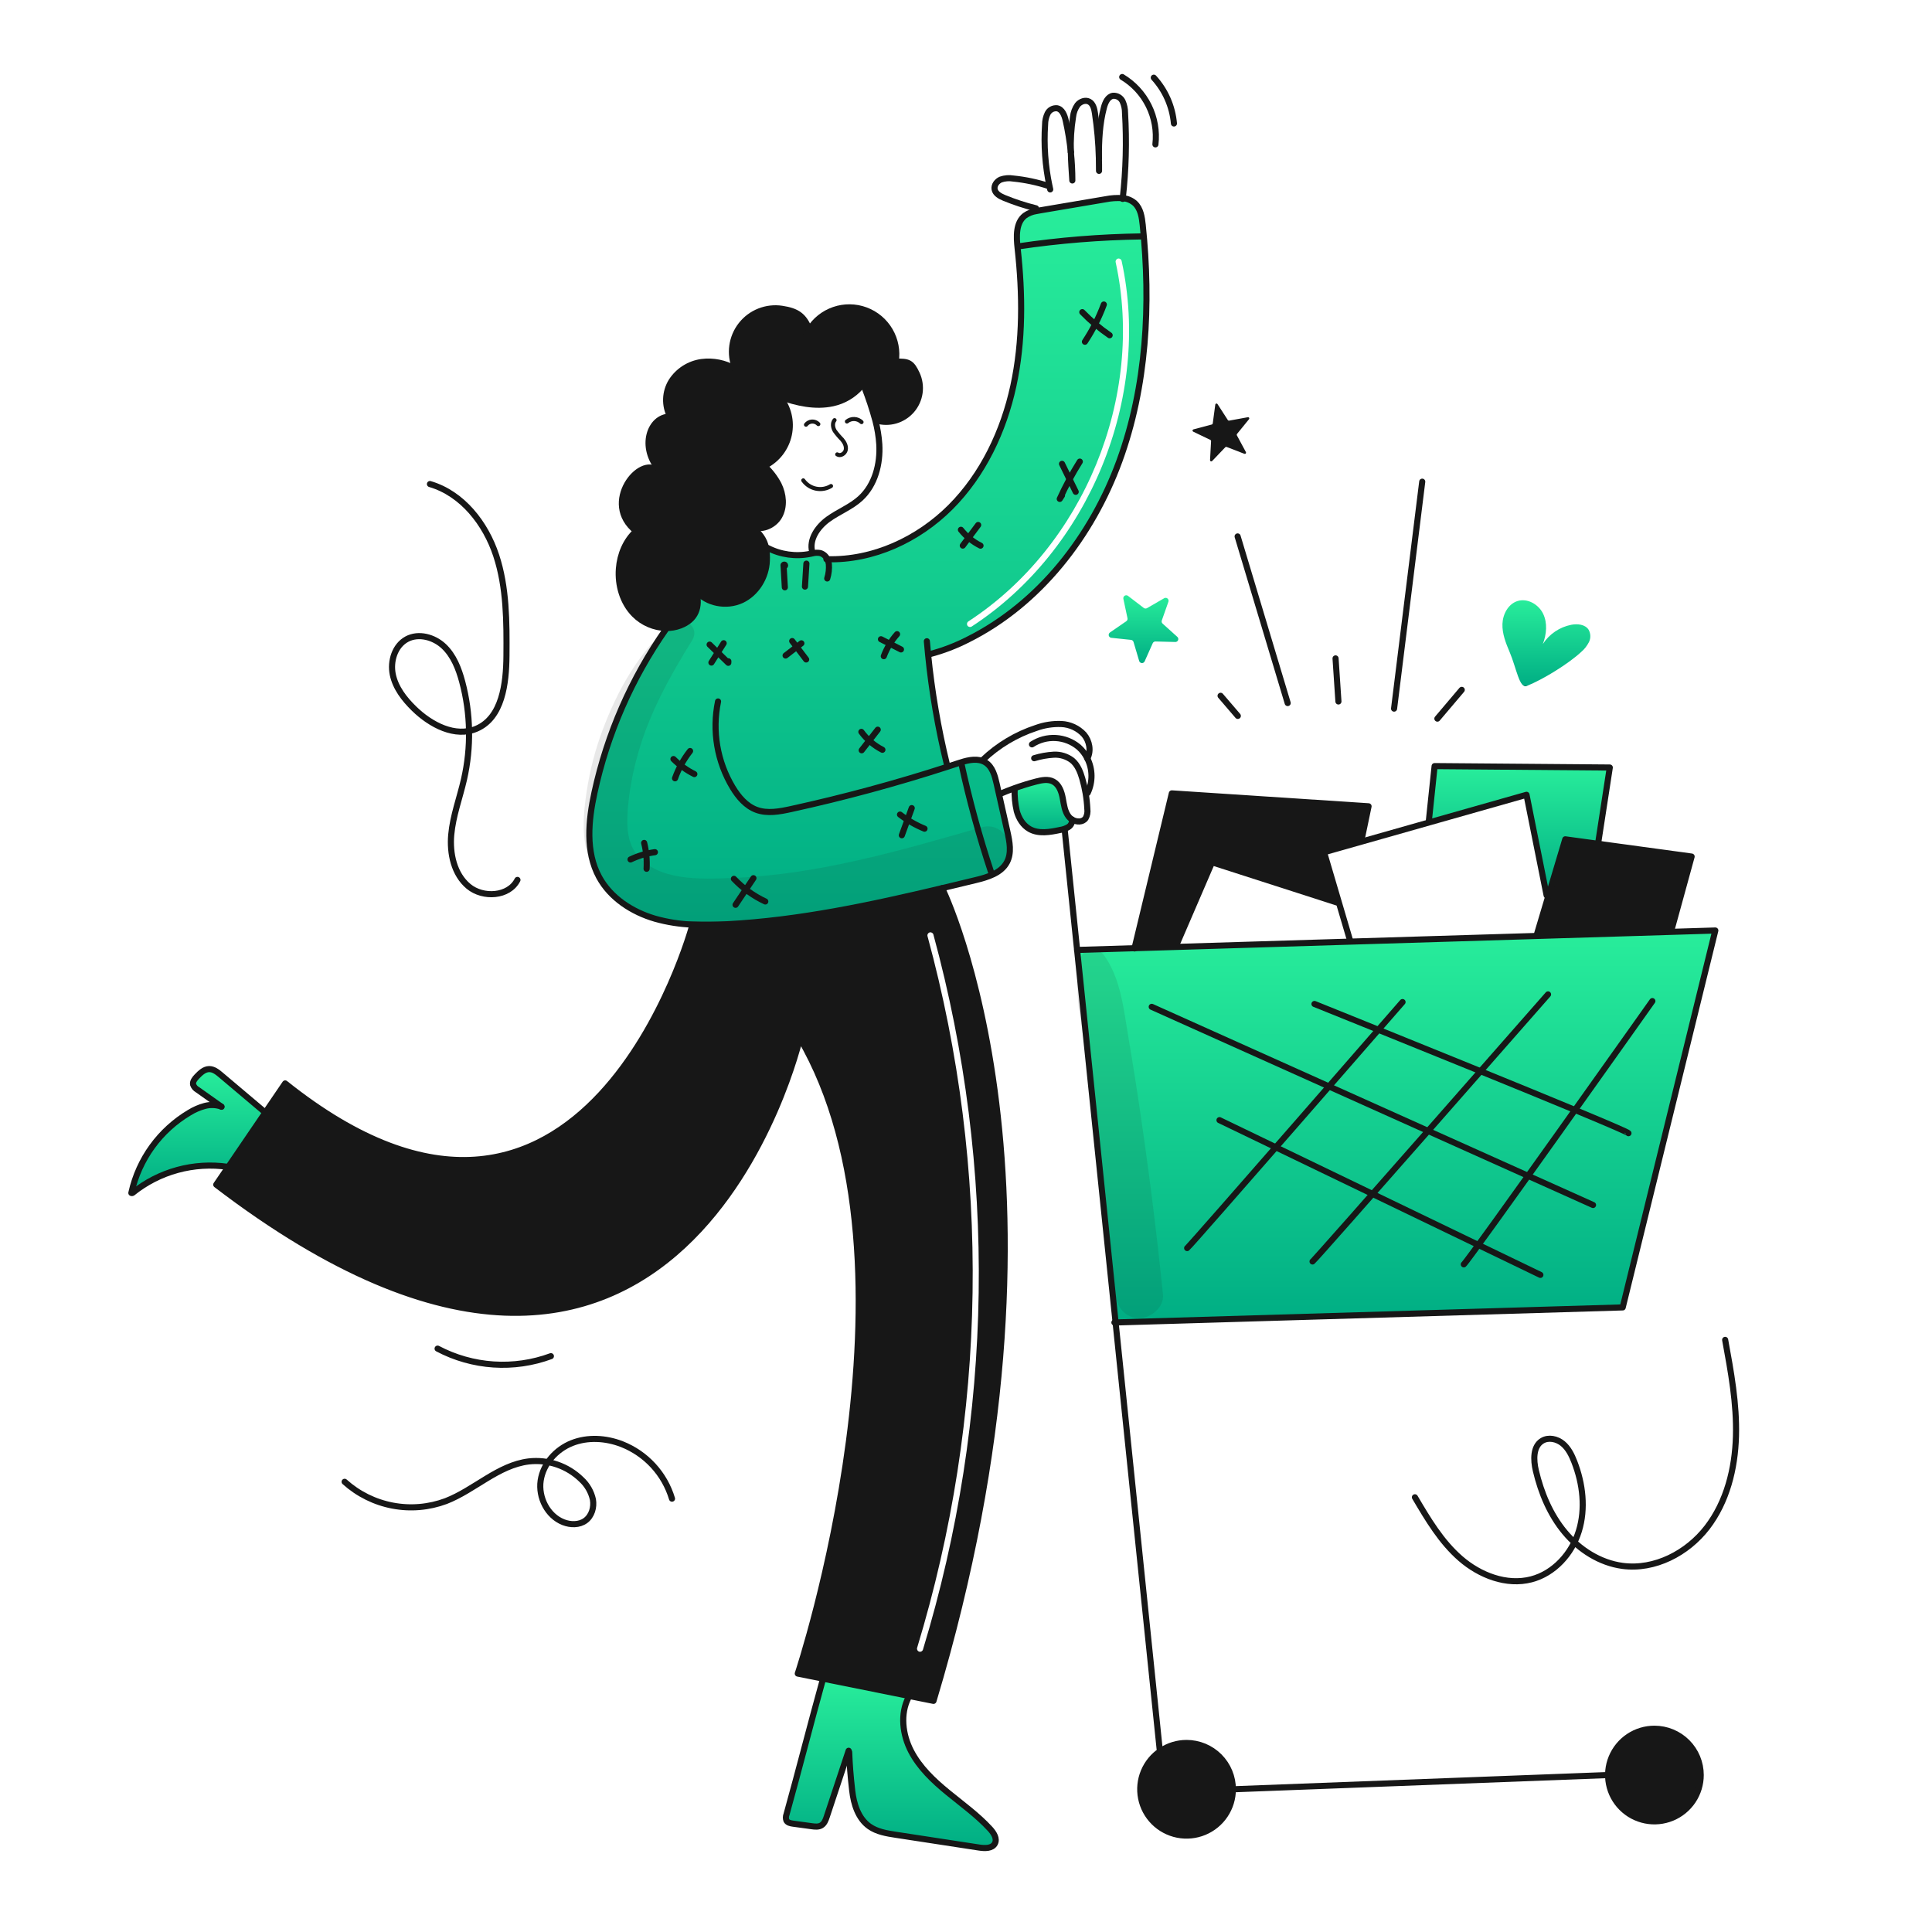 <svg width="960" height="960" viewBox="0 0 960 960" fill="none" xmlns="http://www.w3.org/2000/svg">
<path fill-rule="evenodd" clip-rule="evenodd" d="M343.918 460.101C343.918 460.101 290.468 657.147 141.7 538.351L131.908 552.737L113.391 579.937L107.457 588.65C339.688 766.313 397.488 515.875 397.488 515.875C463.845 629.324 396.416 831.589 396.416 831.589L408.97 834.116L451.584 842.687L463.845 845.153C540.369 590.053 469.106 443.339 468.134 441.34L468.13 441.331C432.815 449.73 397.236 457.392 361.03 459.272C355.346 459.615 349.648 459.665 343.958 459.423L343.918 460.101ZM463.801 464.383C463.581 463.575 462.747 463.098 461.94 463.319C461.132 463.539 460.655 464.372 460.875 465.18C492.487 581.188 490.697 703.765 455.712 818.801C455.468 819.602 455.92 820.449 456.721 820.693C457.522 820.936 458.369 820.484 458.613 819.683C493.764 704.101 495.562 580.942 463.801 464.383Z" fill="#171717"/>
<path fill-rule="evenodd" clip-rule="evenodd" d="M297.674 435.758C303.345 446.23 314.14 453.214 325.582 456.53C331.576 458.204 337.744 459.175 343.963 459.421C349.652 459.663 355.351 459.613 361.035 459.27C397.24 457.39 432.819 449.729 468.135 441.329C473.641 440.004 479.143 438.68 484.641 437.356C490.706 435.891 497.478 433.889 500.369 428.37C502.762 423.802 501.691 418.263 500.569 413.229C499.177 407.036 497.789 400.847 496.405 394.661C496.213 393.797 496.018 392.93 495.823 392.063C495.629 391.196 495.434 390.33 495.242 389.466C494.353 385.514 493.214 381.167 489.814 378.944C489.292 378.596 488.728 378.314 488.137 378.105C484.407 376.71 479.909 377.987 475.977 379.287C474.269 379.853 472.571 380.409 470.863 380.965L470.539 379.944C466.129 361.911 462.991 343.592 461.149 325.12L462.028 325.039C468.64 323.303 475.043 320.849 481.122 317.721C516.559 299.952 542.577 266.369 556.202 229.138C569.827 191.907 571.889 151.248 567.816 111.807C567.411 107.922 566.785 103.691 563.924 101.022C562.247 99.539 560.132 98.645 557.9 98.475C555.022 98.263 552.128 98.447 549.3 99.021L516.9 104.51C516.223 104.621 515.556 104.742 514.879 104.884C512.862 105.192 510.942 105.959 509.269 107.127C504.67 110.681 505.013 117.599 505.65 123.381C508.167 146.163 508.378 169.41 503.517 191.81C498.656 214.21 488.477 235.798 472.285 252.01C456.193 268.112 433.845 278.482 411.103 277.876C410.77 277.151 410.289 276.504 409.69 275.978C409.091 275.452 408.387 275.058 407.626 274.823C406.335 274.567 405.003 274.616 403.734 274.965L402.582 275.207C395.408 276.658 387.954 275.625 381.447 272.276L380.658 272.327C381.028 274.424 381.154 276.557 381.032 278.684C380.729 286.852 375.827 294.857 368.398 298.263C360.969 301.669 351.316 299.911 346.009 293.694C348.021 301.71 345.756 307.855 338.044 310.817C335.785 311.673 333.384 312.088 330.969 312.04L330.959 312.566C313.814 337.014 301.721 364.639 295.39 393.821C292.357 407.81 290.862 423.174 297.674 435.758ZM557.327 129.655C557.148 128.837 556.34 128.32 555.522 128.499C554.704 128.678 554.186 129.486 554.365 130.304C568.984 197.095 538.477 271.474 481.173 308.78C480.471 309.237 480.273 310.176 480.73 310.878C481.186 311.579 482.125 311.778 482.827 311.321C541.187 273.327 572.216 197.678 557.327 129.655Z" fill="url(#paint0_linear_47_7808)"/>
<path d="M845.078 882.013C845.077 886.564 843.726 891.012 841.197 894.796C838.667 898.579 835.073 901.528 830.867 903.268C826.662 905.009 822.035 905.463 817.572 904.574C813.108 903.685 809.009 901.492 805.792 898.273C802.575 895.054 800.384 890.953 799.498 886.489C798.612 882.025 799.069 877.398 800.813 873.194C802.556 868.99 805.507 865.397 809.292 862.87C813.077 860.343 817.526 858.996 822.078 858.998C825.099 858.998 828.091 859.593 830.883 860.75C833.674 861.907 836.21 863.602 838.346 865.739C840.482 867.877 842.176 870.414 843.331 873.206C844.486 875.998 845.08 878.991 845.078 882.013V882.013Z" fill="#171717"/>
<path d="M840.56 425.62L830.573 462.008L830.604 463.029L763.519 465.071L763.509 464.858L769.391 445.148L777.771 417.059L794.075 419.283L840.56 425.62Z" fill="#171717"/>
<path d="M768.501 444.884L758.515 394.932L710.24 408.628L709.998 407.779L712.848 380.67L799.896 381.378L794.185 418.483L794.074 419.282L777.77 417.058L769.39 445.147L768.501 444.884Z" fill="url(#paint1_linear_47_7808)"/>
<path d="M670.78 467.89L763.518 465.07L830.603 463.028L852.334 462.361L806.314 649.646L554.329 657.126L535.205 472.024L563.759 471.154L584.44 470.528L670.78 467.89Z" fill="url(#paint2_linear_47_7808)"/>
<path d="M657.914 423.477L665.201 448.191L664.332 448.443L602.261 428.471L584.421 469.851L584.441 470.529L563.76 471.155L582.278 394.226L680.029 400.644L676.461 417.766L676.583 418.181L657.914 423.477Z" fill="#171717"/>
<path d="M612.599 889.088C612.598 893.64 611.247 898.089 608.718 901.872C606.188 905.656 602.594 908.605 598.388 910.345C594.183 912.086 589.555 912.54 585.092 911.651C580.628 910.761 576.529 908.568 573.311 905.349C570.094 902.129 567.904 898.028 567.018 893.564C566.131 889.1 566.589 884.473 568.332 880.269C570.076 876.064 573.027 872.472 576.812 869.945C580.598 867.418 585.048 866.07 589.599 866.072C592.621 866.073 595.613 866.669 598.404 867.826C601.195 868.983 603.731 870.679 605.867 872.816C608.003 874.953 609.696 877.49 610.852 880.282C612.007 883.074 612.601 886.067 612.599 889.088V889.088Z" fill="#171717"/>
<path d="M526.776 412.401C521.692 413.493 516.082 414.501 511.564 411.936C508.31 410.097 506.227 406.63 505.227 403.036C504.393 399.385 504.036 395.641 504.165 391.898L504.085 391.675C507.612 390.402 511.194 389.294 514.829 388.35C517.659 387.612 520.813 387.006 523.39 388.38C526.271 389.917 527.464 393.394 528.07 396.608C528.676 399.822 529.03 403.259 531.062 405.816C531.511 406.374 532.055 406.85 532.669 407.221C532.76 407.949 532.64 408.687 532.322 409.349C532.005 410.01 531.504 410.566 530.88 410.951C529.62 411.698 528.226 412.191 526.776 412.401V412.401Z" fill="url(#paint3_linear_47_7808)"/>
<path d="M421.514 870.469C417.946 881.203 414.385 891.934 410.83 902.662C410.284 904.32 409.617 906.129 408.111 907.019C406.696 907.858 404.927 907.666 403.29 907.433C400.217 907.009 397.134 906.594 394.051 906.17C392.808 905.998 391.383 905.705 390.776 904.603C390.401 903.617 390.415 902.526 390.817 901.55C397.073 879.02 402.643 856.975 408.899 834.45L408.97 834.117L451.584 842.688L451.433 843.446C447.197 851.664 448.441 861.893 452.686 870.11C456.931 878.327 463.845 884.827 470.991 890.69C478.137 896.553 485.718 901.98 491.975 908.79C493.804 910.801 495.613 913.641 494.34 916.037C492.995 918.554 489.407 918.473 486.587 918.048C472.77 915.926 458.953 913.811 445.135 911.701C440.526 910.993 435.745 910.215 431.955 907.516C426.426 903.594 424.212 896.458 423.444 889.726C422.575 882.026 422.221 877.254 421.944 870.613L421.514 870.469Z" fill="url(#paint4_linear_47_7808)"/>
<path d="M316.122 263.916C298.413 249.866 318.254 225.891 326.836 233.896L327.776 233.765C317.576 222.272 322.813 207.05 333.002 206.99C331.585 204.265 330.898 201.219 331.008 198.149C331.117 195.08 332.02 192.091 333.628 189.473C335.288 186.888 337.489 184.693 340.078 183.039C342.667 181.385 345.584 180.311 348.628 179.891C354.38 179.15 360.216 180.33 365.228 183.247L365.339 183.047C363.876 179.513 363.379 175.653 363.898 171.863C364.417 168.073 365.933 164.489 368.292 161.477C370.651 158.466 373.767 156.135 377.322 154.723C380.877 153.311 384.744 152.869 388.526 153.442C395.976 154.564 399.473 156.858 402.161 163.802C404.994 159.214 409.328 155.748 414.427 153.994C419.526 152.239 425.075 152.304 430.131 154.177C435.187 156.051 439.439 159.617 442.164 164.27C444.889 168.923 445.919 174.376 445.079 179.702H444.816C444.776 180.349 444.735 180.996 444.695 181.632C444.856 180.996 444.978 180.349 445.079 179.702C451.295 179.611 452.862 180.002 455.53 185.756C456.899 188.696 457.386 191.97 456.934 195.181C456.481 198.393 455.108 201.404 452.981 203.852C450.853 206.299 448.062 208.078 444.945 208.973C441.827 209.867 438.518 209.84 435.416 208.893L434.991 208.993C433.456 203.371 431.629 197.833 429.52 192.4L427.691 192.218C424.068 196.332 419.228 199.183 413.873 200.355C405.09 202.285 395.922 200.224 387.452 197.161C389.552 199.761 391.047 202.796 391.828 206.046C392.609 209.296 392.656 212.679 391.967 215.949C391.277 219.219 389.868 222.295 387.842 224.953C385.816 227.611 383.223 229.784 380.252 231.315L379.919 231.658C382.728 234.26 385.076 237.319 386.863 240.705C389.309 245.627 389.915 251.742 387.226 256.523C384.537 261.304 378.018 263.983 373.177 261.395C377.577 265.044 379.807 268.046 380.656 272.322C381.026 274.42 381.152 276.553 381.03 278.679C380.73 286.847 375.835 294.852 368.396 298.258C360.957 301.664 351.314 299.906 346.007 293.689C348.019 301.705 345.754 307.85 338.042 310.812C335.783 311.669 333.382 312.084 330.967 312.035C325.057 311.906 319.425 309.498 315.249 305.313C309.427 299.451 306.88 290.789 307.527 282.551C308.066 275.57 310.906 268.6 316.122 263.916Z" fill="#171717"/>
<path d="M109.955 549.844C106.033 547.054 102.104 544.271 98.169 541.495C97.151 540.947 96.37 540.044 95.976 538.958C95.622 537.452 96.776 536.047 97.846 534.915C99.534 533.156 101.485 531.266 103.921 531.225C106.121 531.195 108.014 532.691 109.702 534.116L131.11 552.189L131.91 552.735L113.393 579.935L113.193 579.804C104.836 578.592 96.32 579.117 88.175 581.344C80.03 583.572 72.432 587.455 65.855 592.751L65.299 592.62C67.135 584.379 70.639 576.601 75.593 569.765C80.547 562.928 86.847 557.177 94.106 552.866C96.475 551.396 99.046 550.28 101.737 549.551C104.444 548.821 107.307 548.924 109.955 549.844V549.844Z" fill="url(#paint5_linear_47_7808)"/>
<path d="M416.016 225.78C417.583 226.831 419.877 225.396 420.251 223.546C420.625 221.696 419.651 219.836 418.432 218.391C417.098 217.059 415.874 215.621 414.773 214.091C413.803 212.464 413.489 210.24 414.682 208.775" stroke="#171717" stroke-width="2.022" stroke-linecap="round" stroke-linejoin="round"/>
<path d="M406.625 210.729C406.225 210.303 405.738 209.969 405.196 209.751C404.655 209.532 404.072 209.433 403.488 209.462C402.905 209.49 402.335 209.645 401.817 209.916C401.299 210.187 400.847 210.566 400.49 211.029" stroke="#171717" stroke-width="2.022" stroke-linecap="round" stroke-linejoin="round"/>
<path d="M420.826 209.437C421.866 208.592 423.178 208.155 424.517 208.211C425.856 208.266 427.128 208.809 428.094 209.737" stroke="#171717" stroke-width="2.022" stroke-linecap="round" stroke-linejoin="round"/>
<path d="M412.923 241.507C410.694 242.865 408.035 243.33 405.478 242.809C402.92 242.288 400.655 240.819 399.136 238.697" stroke="#171717" stroke-width="2.022" stroke-linecap="round" stroke-linejoin="round"/>
<path d="M403.584 274.2C401.946 268.034 406.313 261.777 411.478 258.027C416.643 254.277 422.819 251.953 427.529 247.647C434.776 241.026 437.485 230.575 436.919 220.78C436.656 216.799 436.009 212.853 434.988 208.995C433.454 203.373 431.629 197.834 429.52 192.4" stroke="#171717" stroke-width="3.032" stroke-linecap="round" stroke-linejoin="round"/>
<path d="M432.168 182.448C431.675 186.077 430.117 189.478 427.691 192.222C424.068 196.336 419.228 199.187 413.873 200.359C405.09 202.289 395.922 200.228 387.452 197.165C387.341 197.135 387.239 197.094 387.128 197.054" stroke="#171717" stroke-width="3.032" stroke-linecap="round" stroke-linejoin="round"/>
<path d="M383.257 193.112C384.83 194.27 386.241 195.633 387.452 197.165C389.552 199.765 391.047 202.8 391.828 206.05C392.609 209.3 392.656 212.683 391.967 215.953C391.277 219.223 389.868 222.299 387.842 224.957C385.816 227.615 383.223 229.788 380.252 231.319" stroke="#171717" stroke-width="3.032" stroke-linecap="round" stroke-linejoin="round"/>
<path d="M376.222 228.286C377.475 229.368 378.729 230.486 379.922 231.662C382.731 234.264 385.079 237.323 386.866 240.709C389.312 245.631 389.918 251.746 387.229 256.527C384.54 261.308 378.021 263.987 373.18 261.399" stroke="#171717" stroke-width="3.032" stroke-linecap="round" stroke-linejoin="round"/>
<path d="M373.18 261.4C377.58 265.049 379.81 268.051 380.659 272.327C381.029 274.425 381.155 276.558 381.033 278.684C380.733 286.852 375.838 294.857 368.399 298.263C360.96 301.669 351.317 299.911 346.01 293.694" stroke="#171717" stroke-width="3.032" stroke-linecap="round" stroke-linejoin="round"/>
<path d="M346.01 293.693C348.022 301.709 345.757 307.854 338.045 310.816C335.786 311.673 333.385 312.088 330.97 312.039C325.06 311.91 319.428 309.502 315.252 305.317C309.43 299.455 306.883 290.793 307.53 282.555C308.066 275.57 310.906 268.596 316.122 263.916C316.172 263.866 316.222 263.825 316.273 263.775" stroke="#171717" stroke-width="3.032" stroke-linecap="round" stroke-linejoin="round"/>
<path d="M316.414 264.159C316.314 264.078 316.222 264.007 316.121 263.916C298.412 249.866 318.253 225.891 326.835 233.896C327.012 234.054 327.179 234.223 327.335 234.402" stroke="#171717" stroke-width="3.032" stroke-linecap="round" stroke-linejoin="round"/>
<path d="M327.776 233.765C317.576 222.272 322.813 207.05 333.002 206.99" stroke="#171717" stroke-width="3.032" stroke-linecap="round" stroke-linejoin="round"/>
<path d="M333 206.991C331.583 204.265 330.896 201.219 331.005 198.15C331.115 195.08 332.018 192.091 333.626 189.474C335.286 186.888 337.487 184.693 340.076 183.039C342.665 181.385 345.582 180.311 348.626 179.892C354.378 179.15 360.213 180.33 365.226 183.248C365.549 183.419 365.873 183.611 366.196 183.814" stroke="#171717" stroke-width="3.032" stroke-linecap="round" stroke-linejoin="round"/>
<path d="M365.336 183.044C363.873 179.509 363.376 175.65 363.895 171.86C364.414 168.07 365.93 164.486 368.289 161.474C370.647 158.462 373.764 156.132 377.319 154.72C380.874 153.308 384.741 152.866 388.523 153.439C395.973 154.561 399.47 156.855 402.158 163.799C402.189 163.86 402.209 163.931 402.239 163.999" stroke="#171717" stroke-width="3.032" stroke-linecap="round" stroke-linejoin="round"/>
<path d="M400.218 167.681C400.741 166.33 401.391 165.03 402.158 163.799C404.991 159.211 409.325 155.746 414.424 153.991C419.522 152.236 425.071 152.301 430.128 154.175C435.184 156.048 439.436 159.614 442.161 164.267C444.886 168.92 445.916 174.373 445.076 179.699C444.976 180.346 444.853 180.993 444.692 181.629C444.732 180.993 444.773 180.346 444.813 179.699" stroke="#171717" stroke-width="3.032" stroke-linecap="round" stroke-linejoin="round"/>
<path d="M444.812 179.701H445.075C451.291 179.61 452.858 180.001 455.526 185.755C456.895 188.695 457.382 191.968 456.93 195.18C456.478 198.391 455.105 201.403 452.977 203.85C450.849 206.298 448.058 208.076 444.941 208.971C441.824 209.866 438.514 209.838 435.412 208.892" stroke="#171717" stroke-width="3.032" stroke-linecap="round" stroke-linejoin="round"/>
<path d="M381.447 272.275C387.955 275.624 395.409 276.658 402.582 275.206L403.734 274.964C405.003 274.616 406.336 274.567 407.626 274.822C408.388 275.058 409.091 275.452 409.69 275.978C410.289 276.504 410.771 277.151 411.103 277.875C411.476 278.623 411.728 279.424 411.851 280.25C412.051 282.676 411.776 285.117 411.042 287.437" stroke="#171717" stroke-width="3.032" stroke-linecap="round" stroke-linejoin="round"/>
<path d="M410.639 277.866C410.79 277.876 410.952 277.876 411.104 277.876C433.846 278.482 456.194 268.112 472.286 252.01C488.478 235.798 498.657 214.21 503.518 191.81C508.379 169.41 508.168 146.163 505.651 123.381C505.014 117.599 504.671 110.681 509.27 107.127C510.943 105.959 512.863 105.192 514.88 104.884C515.557 104.742 516.224 104.621 516.901 104.51L549.301 99.021C552.129 98.447 555.023 98.263 557.901 98.475C560.132 98.645 562.248 99.539 563.925 101.022C566.786 103.691 567.412 107.922 567.817 111.807C571.89 151.248 569.828 191.907 556.203 229.138C542.578 266.369 516.56 299.952 481.123 317.721C475.044 320.849 468.641 323.303 462.029 325.039" stroke="#171717" stroke-width="3.032" stroke-linecap="round" stroke-linejoin="round"/>
<path d="M330.96 312.565C313.815 337.014 301.722 364.638 295.391 393.82C292.358 407.809 290.863 423.173 297.675 435.757C303.346 446.229 314.141 453.213 325.583 456.529C331.575 458.203 337.741 459.173 343.958 459.419C349.647 459.662 355.346 459.612 361.03 459.268C397.236 457.388 432.815 449.726 468.13 441.327C473.639 440.013 479.141 438.689 484.636 437.354C490.701 435.889 497.473 433.887 500.364 428.368C502.759 423.8 501.688 418.261 500.564 413.227C499.169 407.031 497.781 400.842 496.4 394.659C496.016 392.931 495.621 391.192 495.237 389.464C494.348 385.512 493.206 381.164 489.809 378.942C489.286 378.595 488.723 378.313 488.132 378.103C484.402 376.708 479.904 377.982 475.972 379.285C474.264 379.851 472.566 380.407 470.858 380.963C445.285 389.242 419.352 396.26 393.058 402.018C387.358 403.261 381.292 404.418 375.834 402.382C370.679 400.471 366.909 395.982 364.059 391.282C356.35 378.461 353.755 363.206 356.791 348.557" stroke="#171717" stroke-width="3.032" stroke-linecap="round" stroke-linejoin="round"/>
<path d="M460.551 318.629C460.733 320.792 460.925 322.955 461.151 325.118C462.993 343.59 466.131 361.91 470.541 379.942" stroke="#171717" stroke-width="3.032" stroke-linecap="round" stroke-linejoin="round"/>
<path d="M514.768 103.507C509.39 102.172 504.116 100.445 498.99 98.342C496.938 97.493 494.654 96.28 494.219 94.107C493.819 92.065 495.362 90.033 497.282 89.215C499.258 88.53 501.376 88.356 503.438 88.709C509.516 89.315 515.509 90.589 521.308 92.509" stroke="#171717" stroke-width="3.032" stroke-linecap="round" stroke-linejoin="round"/>
<path d="M546.03 78.542C546.01 70.062 546.364 61.571 548.537 53.394C549.204 50.867 550.518 47.976 553.096 47.582C554.076 47.524 555.051 47.762 555.895 48.264C556.738 48.767 557.411 49.512 557.826 50.402C558.625 52.195 559.032 54.139 559.019 56.102C559.854 70.232 559.48 84.408 557.899 98.474C557.889 98.596 557.869 98.717 557.859 98.838" stroke="#171717" stroke-width="3.032" stroke-linecap="round" stroke-linejoin="round"/>
<path d="M546.03 78.541C546.101 80.664 546.121 82.776 546.101 84.899C546.071 82.776 546.041 80.664 546.03 78.541Z" stroke="#171717" stroke-width="3.032" stroke-linecap="round" stroke-linejoin="round"/>
<path d="M532.1 75.589C531.888 69.729 532.25 63.863 533.182 58.073C533.412 55.925 534.188 53.872 535.436 52.109C536.8 50.452 539.266 49.509 541.177 50.502C543.158 51.533 543.744 54.05 544.077 56.264C545.186 63.643 545.837 71.082 546.027 78.541" stroke="#171717" stroke-width="3.032" stroke-linecap="round" stroke-linejoin="round"/>
<path d="M532.1 75.59C532.588 80.267 532.834 84.967 532.838 89.67C532.517 84.991 532.194 80.291 532.1 75.59Z" stroke="#171717" stroke-width="3.032" stroke-linecap="round" stroke-linejoin="round"/>
<path d="M521.844 94.118C521.722 93.572 521.601 93.018 521.49 92.47H521.48C519.356 82.428 518.623 72.142 519.3 61.901C519.297 59.998 519.722 58.118 520.543 56.401C520.965 55.549 521.635 54.844 522.464 54.378C523.294 53.913 524.244 53.709 525.192 53.793C527.831 54.248 528.983 57.341 529.569 59.959C530.709 65.117 531.554 70.336 532.1 75.59" stroke="#171717" stroke-width="3.032" stroke-linecap="round" stroke-linejoin="round"/>
<path d="M343.917 460.1C343.917 460.1 290.467 657.146 141.699 538.35L131.905 552.734L113.388 579.934L107.454 588.647C339.689 766.31 397.485 515.872 397.485 515.872C463.842 629.321 396.413 831.586 396.413 831.586L408.967 834.113L451.581 842.684L463.842 845.15C540.499 589.608 468.855 442.823 468.127 441.328L468.117 441.317" stroke="#171717" stroke-width="3.032" stroke-linecap="round" stroke-linejoin="round"/>
<path d="M612.599 889.088C612.598 893.64 611.247 898.089 608.718 901.872C606.188 905.656 602.594 908.605 598.388 910.345C594.183 912.086 589.555 912.54 585.092 911.651C580.628 910.761 576.529 908.568 573.311 905.349C570.094 902.129 567.904 898.028 567.018 893.564C566.131 889.1 566.589 884.473 568.332 880.269C570.076 876.064 573.027 872.472 576.812 869.945C580.598 867.418 585.048 866.07 589.599 866.072C592.621 866.073 595.613 866.669 598.404 867.826C601.195 868.983 603.731 870.679 605.867 872.816C608.003 874.953 609.696 877.49 610.852 880.282C612.007 883.074 612.601 886.067 612.599 889.088V889.088Z" stroke="#171717" stroke-width="3.032" stroke-linecap="round" stroke-linejoin="round"/>
<path d="M845.078 882.013C845.077 886.564 843.726 891.012 841.197 894.796C838.667 898.579 835.073 901.528 830.867 903.268C826.662 905.009 822.035 905.463 817.572 904.574C813.108 903.685 809.009 901.492 805.792 898.273C802.575 895.054 800.384 890.953 799.498 886.489C798.612 882.025 799.069 877.398 800.813 873.194C802.556 868.99 805.507 865.397 809.292 862.87C813.077 860.343 817.526 858.996 822.078 858.998C825.099 858.998 828.091 859.593 830.883 860.75C833.674 861.907 836.21 863.602 838.346 865.739C840.482 867.877 842.176 870.414 843.331 873.206C844.486 875.998 845.08 878.991 845.078 882.013V882.013Z" stroke="#171717" stroke-width="3.032" stroke-linecap="round" stroke-linejoin="round"/>
<path d="M612.601 889.088L799.058 882.012" stroke="#171717" stroke-width="3.032" stroke-linecap="round" stroke-linejoin="round"/>
<path d="M576.212 869.044L554.329 657.126L535.205 472.024L529.12 413.126" stroke="#171717" stroke-width="3.032" stroke-linecap="round" stroke-linejoin="round"/>
<path d="M553.743 657.146L554.329 657.126L806.314 649.646L852.334 462.361L830.603 463.028L763.518 465.07L670.78 467.89L584.44 470.528L563.759 471.154L535.205 472.024" stroke="#171717" stroke-width="3.032" stroke-linecap="round" stroke-linejoin="round"/>
<path d="M496.625 394.609C499.081 393.547 501.568 392.557 504.085 391.667C507.612 390.394 511.194 389.286 514.829 388.342C517.659 387.604 520.813 386.998 523.39 388.372C526.271 389.909 527.464 393.386 528.07 396.6C528.676 399.814 529.03 403.251 531.062 405.808C531.511 406.367 532.055 406.842 532.669 407.213C534.913 408.578 537.996 408.669 539.451 406.556C540.218 405.164 540.513 403.561 540.29 401.987C540.167 399.373 539.887 396.768 539.451 394.187C539.037 391.728 538.48 389.295 537.784 386.9C536.813 383.544 535.469 380.107 532.79 377.853C530.156 375.833 526.886 374.822 523.572 375.003C520.283 375.197 517.029 375.784 513.879 376.751" stroke="#171717" stroke-width="3.032" stroke-linecap="round" stroke-linejoin="round"/>
<path d="M540.461 394C541.739 391.318 542.387 388.38 542.358 385.409C542.328 382.439 541.62 379.514 540.289 376.858C539.245 374.706 537.781 372.785 535.983 371.207C532.769 368.53 528.78 366.955 524.603 366.715C520.427 366.475 516.283 367.582 512.783 369.873" stroke="#171717" stroke-width="3.032" stroke-linecap="round" stroke-linejoin="round"/>
<path d="M540.28 376.87C540.28 376.868 540.281 376.865 540.283 376.863C540.285 376.861 540.287 376.86 540.29 376.86C542.312 373.13 541.382 368.228 538.633 364.983C535.714 361.821 531.662 359.942 527.363 359.757C523.101 359.595 518.848 360.261 514.839 361.718C504.933 364.97 495.879 370.396 488.339 377.597" stroke="#171717" stroke-width="3.032" stroke-linecap="round" stroke-linejoin="round"/>
<path d="M532.668 407.214C532.759 407.941 532.639 408.68 532.322 409.341C532.005 410.003 531.504 410.559 530.879 410.944C529.621 411.692 528.228 412.186 526.779 412.399C521.695 413.491 516.085 414.499 511.567 411.934C508.313 410.095 506.23 406.628 505.23 403.034C504.396 399.382 504.039 395.638 504.168 391.896" stroke="#171717" stroke-width="3.032" stroke-linecap="round" stroke-linejoin="round"/>
<path d="M131.109 552.189L109.699 534.116C108.011 532.691 106.121 531.195 103.918 531.225C101.482 531.266 99.531 533.156 97.844 534.915C96.772 536.047 95.62 537.452 95.974 538.958C96.368 540.044 97.148 540.947 98.166 541.495C102.1 544.273 106.028 547.056 109.952 549.844C110.005 549.873 110.056 549.907 110.104 549.944" stroke="#171717" stroke-width="3.032" stroke-linecap="round" stroke-linejoin="round"/>
<path d="M109.955 549.843C107.307 548.923 104.443 548.821 101.737 549.55C99.046 550.279 96.475 551.396 94.106 552.865C86.847 557.177 80.547 562.928 75.593 569.764C70.639 576.601 67.136 584.379 65.299 592.619L65.269 592.77" stroke="#171717" stroke-width="3.032" stroke-linecap="round" stroke-linejoin="round"/>
<path d="M65.855 592.75C72.431 587.455 80.028 583.572 88.172 581.344C96.316 579.115 104.832 578.59 113.188 579.8" stroke="#171717" stroke-width="3.032" stroke-linecap="round" stroke-linejoin="round"/>
<path d="M408.899 834.445C402.643 856.975 397.073 879.02 390.817 901.545C390.415 902.521 390.401 903.613 390.776 904.598C391.383 905.698 392.808 905.998 394.051 906.165C397.134 906.589 400.217 907.004 403.29 907.428C404.927 907.661 406.696 907.853 408.111 907.014C409.617 906.124 410.284 904.314 410.83 902.657C414.388 891.924 417.95 881.193 421.514 870.464C421.564 870.292 421.625 870.11 421.686 869.939" stroke="#171717" stroke-width="3.032" stroke-linecap="round" stroke-linejoin="round"/>
<path d="M421.948 870.611C422.221 877.252 422.575 882.022 423.448 889.724C424.216 896.456 426.43 903.592 431.959 907.514C435.749 910.214 440.53 910.991 445.139 911.699C458.957 913.811 472.775 915.927 486.591 918.046C489.411 918.471 492.999 918.552 494.344 916.035C495.617 913.635 493.808 910.799 491.979 908.788C485.722 901.975 478.151 896.547 470.995 890.688C463.839 884.829 456.945 878.316 452.69 870.108C448.435 861.9 447.201 851.662 451.437 843.444" stroke="#171717" stroke-width="3.032" stroke-linecap="round" stroke-linejoin="round"/>
<path d="M830.573 462.008L840.56 425.62L794.075 419.283L777.771 417.059L769.391 445.148L763.509 464.858" stroke="#171717" stroke-width="3.032" stroke-linecap="round" stroke-linejoin="round"/>
<path d="M768.501 444.885L758.515 394.933L710.24 408.629L676.582 418.181L657.913 423.477L665.2 448.191L670.749 467.001" stroke="#171717" stroke-width="3.032" stroke-linecap="round" stroke-linejoin="round"/>
<path d="M664.332 448.443L602.261 428.471L584.421 469.851" stroke="#171717" stroke-width="3.032" stroke-linecap="round" stroke-linejoin="round"/>
<path d="M563.729 471.277L563.76 471.155L582.278 394.226L680.029 400.644L676.461 417.766" stroke="#171717" stroke-width="3.032" stroke-linecap="round" stroke-linejoin="round"/>
<path d="M794.185 418.483L799.896 381.378L712.848 380.67L709.998 407.779" stroke="#171717" stroke-width="3.032" stroke-linecap="round" stroke-linejoin="round"/>
<path d="M213.639 240.52C229.745 245.239 241.294 260.065 246.548 276.005C251.802 291.945 251.774 309.075 251.655 325.858C251.555 339.692 249.555 356.543 236.861 362.049C226.222 366.665 213.969 360.161 205.68 352.049C200.863 347.335 196.516 341.738 195.165 335.135C193.814 328.532 196.202 320.808 202.13 317.602C208.014 314.419 215.704 316.575 220.559 321.177C225.414 325.779 227.941 332.305 229.669 338.768C233.897 354.649 234.196 371.32 230.542 387.343C228.442 396.494 225.058 405.402 224.217 414.753C223.376 424.104 225.596 434.414 232.811 440.422C240.026 446.43 252.878 445.604 257.119 437.228" stroke="#171717" stroke-width="3.032" stroke-linecap="round" stroke-linejoin="round"/>
<path d="M333.913 744.672C332.082 738.566 328.888 732.955 324.572 728.264C320.256 723.572 314.931 719.921 308.999 717.587C301.105 714.521 292.06 713.936 284.189 717.062C276.318 720.188 269.889 727.319 268.651 735.697C267.413 744.075 272.035 753.265 279.916 756.365C283.48 757.765 287.802 757.832 290.895 755.575C294.047 753.275 295.289 748.953 294.619 745.109C293.774 741.271 291.766 737.786 288.869 735.129C285.45 731.789 281.33 729.253 276.807 727.705C272.285 726.156 267.475 725.635 262.726 726.178C247.526 728.032 235.839 740.329 221.569 745.878C213.107 749.033 203.942 749.809 195.07 748.12C186.198 746.431 177.959 742.343 171.248 736.299" stroke="#171717" stroke-width="3.032" stroke-linecap="round" stroke-linejoin="round"/>
<path d="M217.44 670.125C226.035 674.669 235.491 677.351 245.191 677.997C254.892 678.642 264.619 677.237 273.74 673.871" stroke="#171717" stroke-width="3.032" stroke-linecap="round" stroke-linejoin="round"/>
<path d="M857.22 665.777C860.12 681.618 863.042 697.6 862.59 713.699C862.138 729.798 858.056 746.237 848.228 758.999C838.4 771.761 822.19 780.212 806.228 778.082C794.986 776.582 784.772 770.039 777.517 761.322C770.262 752.605 765.776 741.842 763.168 730.804C761.913 725.494 761.668 718.686 766.35 715.891C769.476 714.027 773.688 714.974 776.497 717.291C779.306 719.608 780.97 723.01 782.286 726.403C786.521 737.316 787.967 749.603 784.521 760.796C781.075 771.989 772.256 781.796 760.929 784.753C748.622 787.963 735.342 782.791 725.74 774.453C716.138 766.115 709.516 754.947 703.063 743.988" stroke="#171717" stroke-width="3.032" stroke-linecap="round" stroke-linejoin="round"/>
<path d="M574.122 71.734C574.876 65.162 573.721 58.511 570.795 52.578C567.869 46.644 563.296 41.679 557.622 38.276" stroke="#171717" stroke-width="3.032" stroke-linecap="round" stroke-linejoin="round"/>
<path d="M583.324 61.354C582.566 52.877 579.05 44.883 573.314 38.595" stroke="#171717" stroke-width="3.032" stroke-linecap="round" stroke-linejoin="round"/>
<path d="M551.378 166.586C546.478 163.221 541.926 159.375 537.789 155.106" stroke="#171717" stroke-width="3.032" stroke-linecap="round" stroke-linejoin="round"/>
<path d="M539.086 169.813C542.919 164.028 546.073 157.82 548.486 151.313" stroke="#171717" stroke-width="3.032" stroke-linecap="round" stroke-linejoin="round"/>
<path d="M534.51 244.376L527.71 230.476" stroke="#171717" stroke-width="3.032" stroke-linecap="round" stroke-linejoin="round"/>
<path d="M536.554 229.368C532.824 235.319 529.493 241.511 526.584 247.903L527.699 246.174" stroke="#171717" stroke-width="3.032" stroke-linecap="round" stroke-linejoin="round"/>
<path d="M487.216 271.132C483.434 269.239 480.11 266.545 477.474 263.238" stroke="#171717" stroke-width="3.032" stroke-linecap="round" stroke-linejoin="round"/>
<path d="M486.046 260.866L478.406 271.101" stroke="#171717" stroke-width="3.032" stroke-linecap="round" stroke-linejoin="round"/>
<path d="M447.692 322.701L437.741 317.634" stroke="#171717" stroke-width="3.032" stroke-linecap="round" stroke-linejoin="round"/>
<path d="M445.747 315.114C442.898 318.328 440.663 322.037 439.153 326.058" stroke="#171717" stroke-width="3.032" stroke-linecap="round" stroke-linejoin="round"/>
<path d="M438.462 372.562C434.336 370.444 430.757 367.397 428.008 363.662" stroke="#171717" stroke-width="3.032" stroke-linecap="round" stroke-linejoin="round"/>
<path d="M436.148 362.576L428.162 372.814" stroke="#171717" stroke-width="3.032" stroke-linecap="round" stroke-linejoin="round"/>
<path d="M400.58 327.687L393.639 318.536" stroke="#171717" stroke-width="3.032" stroke-linecap="round" stroke-linejoin="round"/>
<path d="M390.353 325.728L398.201 319.663" stroke="#171717" stroke-width="3.032" stroke-linecap="round" stroke-linejoin="round"/>
<path d="M399.983 291.481L400.697 280.065" stroke="#171717" stroke-width="3.032" stroke-linecap="round" stroke-linejoin="round"/>
<path d="M389.982 291.838L389.342 280.747C389.388 280.666 389.46 280.603 389.546 280.568C389.633 280.533 389.728 280.529 389.818 280.555C389.907 280.58 389.985 280.636 390.039 280.712C390.093 280.787 390.12 280.879 390.116 280.972C390.111 281.065 390.075 281.154 390.014 281.224C389.953 281.294 389.87 281.342 389.779 281.359C389.687 281.376 389.593 281.362 389.51 281.319C389.428 281.276 389.362 281.206 389.324 281.121" stroke="#171717" stroke-width="3.032" stroke-linecap="round" stroke-linejoin="round"/>
<path d="M361.916 328.582L361.882 329.349L352.602 320.312" stroke="#171717" stroke-width="3.032" stroke-linecap="round" stroke-linejoin="round"/>
<path d="M359.587 319.609L353.497 329.225" stroke="#171717" stroke-width="3.032" stroke-linecap="round" stroke-linejoin="round"/>
<path d="M345.023 384.638C341.186 382.713 337.68 380.19 334.635 377.165" stroke="#171717" stroke-width="3.032" stroke-linecap="round" stroke-linejoin="round"/>
<path d="M342.9 373.174C339.695 377.264 337.169 381.843 335.418 386.735" stroke="#171717" stroke-width="3.032" stroke-linecap="round" stroke-linejoin="round"/>
<path d="M321.29 431.689C321.537 427.368 321.127 423.035 320.074 418.838" stroke="#171717" stroke-width="3.032" stroke-linecap="round" stroke-linejoin="round"/>
<path d="M313.3 427.058C317.126 425.23 321.215 424.011 325.418 423.444" stroke="#171717" stroke-width="3.032" stroke-linecap="round" stroke-linejoin="round"/>
<path d="M380.269 447.938C374.412 445.197 369.123 441.38 364.677 436.686" stroke="#171717" stroke-width="3.032" stroke-linecap="round" stroke-linejoin="round"/>
<path d="M365.491 449.592L374.375 436.37" stroke="#171717" stroke-width="3.032" stroke-linecap="round" stroke-linejoin="round"/>
<path d="M459.389 411.766C455.031 409.987 450.933 407.63 447.204 404.757" stroke="#171717" stroke-width="3.032" stroke-linecap="round" stroke-linejoin="round"/>
<path d="M448.114 415.033L453.038 401.547" stroke="#171717" stroke-width="3.032" stroke-linecap="round" stroke-linejoin="round"/>
<path d="M477.671 379.258C481.618 397.455 486.531 415.43 492.388 433.106" stroke="#171717" stroke-width="3.032" stroke-linecap="round" stroke-linejoin="round"/>
<path d="M505.944 122.435C526.262 119.418 546.759 117.761 567.297 117.474" stroke="#171717" stroke-width="3.032" stroke-linecap="round" stroke-linejoin="round"/>
<path d="M727.355 628.246C729.733 626.346 821.055 497.44 821.055 497.44" stroke="#171717" stroke-width="3.032" stroke-linecap="round" stroke-linejoin="round"/>
<path d="M652.199 626.819C653.626 625.867 769.21 494.11 769.21 494.11" stroke="#171717" stroke-width="3.032" stroke-linecap="round" stroke-linejoin="round"/>
<path d="M589.891 620.16C591.318 619.209 696.914 497.917 696.914 497.917" stroke="#171717" stroke-width="3.032" stroke-linecap="round" stroke-linejoin="round"/>
<path d="M809.168 563.081C809.168 561.654 653.152 498.867 653.152 498.867" stroke="#171717" stroke-width="3.032" stroke-linecap="round" stroke-linejoin="round"/>
<path d="M791.569 598.755L572.292 500.294" stroke="#171717" stroke-width="3.032" stroke-linecap="round" stroke-linejoin="round"/>
<path d="M765.407 633.478C765.407 633.478 604.635 555.946 605.587 556.421" stroke="#171717" stroke-width="3.032" stroke-linecap="round" stroke-linejoin="round"/>
<path d="M785.593 324.03C787.238 322.649 788.585 320.948 789.553 319.03C790.026 318.066 790.255 317.001 790.22 315.928C790.185 314.855 789.887 313.807 789.353 312.876C787.606 310.212 783.813 309.849 780.687 310.461C777.827 311.037 775.11 312.177 772.696 313.815C770.282 315.453 768.219 317.556 766.627 320C768.477 315.175 769.013 309.579 766.754 304.932C764.495 300.285 758.917 297.086 753.998 298.666C749.406 300.141 746.726 305.201 746.558 310.02C746.39 314.839 748.212 319.485 750.099 323.92C753.499 331.909 754.978 342.313 758.632 340.856C766.634 337.667 779.272 329.888 785.593 324.03Z" fill="url(#paint6_linear_47_7808)"/>
<path d="M577.688 309.86L585.013 316.46C585.234 316.659 585.388 316.921 585.456 317.21C585.524 317.5 585.501 317.803 585.391 318.08C585.281 318.356 585.089 318.592 584.841 318.756C584.593 318.92 584.3 319.004 584.003 318.997L574.149 318.748C573.861 318.74 573.578 318.819 573.335 318.972C573.092 319.126 572.9 319.348 572.783 319.611L568.774 328.611C568.653 328.882 568.451 329.11 568.197 329.264C567.942 329.417 567.646 329.489 567.35 329.47C567.053 329.451 566.769 329.341 566.536 329.155C566.304 328.97 566.134 328.718 566.049 328.433L563.241 318.985C563.159 318.709 562.997 318.464 562.777 318.281C562.556 318.097 562.286 317.982 562 317.952L552.2 316.922C551.904 316.891 551.625 316.77 551.399 316.575C551.174 316.381 551.014 316.122 550.941 315.834C550.867 315.545 550.884 315.241 550.989 314.963C551.093 314.684 551.281 314.444 551.526 314.276L559.644 308.685C559.881 308.522 560.065 308.293 560.171 308.026C560.278 307.759 560.303 307.466 560.244 307.185L558.194 297.544C558.132 297.253 558.161 296.95 558.277 296.676C558.393 296.402 558.59 296.17 558.841 296.011C559.093 295.852 559.387 295.774 559.684 295.788C559.981 295.801 560.267 295.905 560.503 296.086L568.328 302.079C568.556 302.253 568.832 302.357 569.119 302.375C569.406 302.394 569.692 302.327 569.941 302.184L578.477 297.255C578.735 297.106 579.032 297.039 579.328 297.064C579.625 297.09 579.906 297.205 580.135 297.395C580.364 297.585 580.529 297.841 580.608 298.128C580.687 298.415 580.676 298.719 580.577 299L577.296 308.3C577.201 308.569 577.187 308.861 577.257 309.139C577.327 309.416 577.476 309.667 577.688 309.86V309.86Z" fill="url(#paint7_linear_47_7808)"/>
<path d="M610.731 209.011L620.074 207.311C620.194 207.29 620.317 207.306 620.428 207.357C620.538 207.408 620.63 207.492 620.692 207.596C620.754 207.701 620.783 207.822 620.774 207.943C620.766 208.065 620.721 208.181 620.645 208.276L614.652 215.643C614.578 215.734 614.532 215.846 614.521 215.964C614.51 216.081 614.533 216.199 614.589 216.304L619.095 224.664C619.152 224.771 619.174 224.893 619.16 225.014C619.145 225.135 619.094 225.248 619.014 225.339C618.934 225.43 618.828 225.495 618.71 225.524C618.592 225.554 618.468 225.547 618.354 225.505L609.495 222.082C609.385 222.04 609.265 222.031 609.15 222.057C609.035 222.082 608.93 222.142 608.848 222.227L602.289 229.095C602.204 229.182 602.095 229.241 601.976 229.264C601.856 229.288 601.733 229.275 601.621 229.226C601.51 229.178 601.416 229.097 601.351 228.994C601.287 228.891 601.255 228.771 601.26 228.65L601.778 219.167C601.784 219.049 601.756 218.932 601.696 218.83C601.636 218.729 601.547 218.647 601.441 218.596L592.882 214.481C592.773 214.427 592.683 214.341 592.624 214.235C592.565 214.129 592.539 214.007 592.55 213.887C592.562 213.766 592.61 213.651 592.688 213.558C592.766 213.465 592.87 213.397 592.987 213.365L602.166 210.927C602.28 210.896 602.383 210.832 602.461 210.743C602.539 210.654 602.588 210.544 602.604 210.427L603.873 201.016C603.891 200.895 603.944 200.783 604.027 200.694C604.109 200.605 604.217 200.543 604.336 200.516C604.454 200.49 604.578 200.5 604.691 200.545C604.804 200.591 604.9 200.669 604.967 200.771L610.122 208.747C610.186 208.846 610.278 208.924 610.387 208.971C610.495 209.017 610.615 209.031 610.731 209.011V209.011Z" fill="#171717"/>
<path d="M714.226 357.08L726.334 342.792" stroke="#171717" stroke-width="3.032" stroke-linecap="round" stroke-linejoin="round"/>
<path d="M692.707 352.108L706.699 239.343" stroke="#171717" stroke-width="3.032" stroke-linecap="round" stroke-linejoin="round"/>
<path d="M665.056 348.559L663.628 327.154" stroke="#171717" stroke-width="3.032" stroke-linecap="round" stroke-linejoin="round"/>
<path d="M639.841 349.343L614.97 266.549" stroke="#171717" stroke-width="3.032" stroke-linecap="round" stroke-linejoin="round"/>
<path d="M615.064 355.725L606.5 345.738" stroke="#171717" stroke-width="3.032" stroke-linecap="round" stroke-linejoin="round"/>
<g opacity="0.1">
<path d="M333.528 309.994C317.428 324.148 307.013 342.61 299.491 362.557C295.764 372.491 293.088 382.788 291.509 393.28C289.882 403.98 288.886 415.294 292.352 425.774C299.896 448.586 322.609 457.605 344.852 459.011C368.478 460.504 392.652 457.298 415.831 452.937C442.145 447.986 467.923 440.63 493.643 433.271C507.829 429.212 501.793 407.028 487.537 411.123C447.092 422.741 406.051 434.704 363.737 436.274C348.37 436.844 326.821 438.031 316.215 424.281C311.038 417.568 311.415 408.287 312.103 400.307C312.952 391.517 314.618 382.826 317.08 374.345C322.709 354.188 333.038 335.757 343.98 318.06C348.117 311.371 339.015 305.169 333.526 309.994H333.528Z" fill="#171717"/>
</g>
<g opacity="0.1">
<path d="M536.969 476.234C533.119 489.879 536.747 504.91 538.813 518.623C540.911 532.547 542.899 546.489 544.777 560.447C548.477 587.954 551.564 615.547 554.249 643.168C554.866 649.517 559.236 654.98 566.061 654.98C571.947 654.98 578.523 649.554 577.873 643.168C574.949 614.466 571.408 585.837 567.249 557.28C565.249 543.366 563.076 529.478 560.73 515.617C558.42 501.951 556.949 486.225 548.621 474.711C545.521 470.42 538.558 470.603 536.969 476.234V476.234Z" fill="#171717"/>
</g>
<defs>
<linearGradient id="paint0_linear_47_7808" x1="429.427" y1="99.809" x2="429.427" y2="457.599" gradientUnits="userSpaceOnUse">
<stop stop-color="#28ED9B"/>
<stop offset="1" stop-color="#00AE84"/>
<stop offset="1" stop-color="#0A7D60"/>
</linearGradient>
<linearGradient id="paint1_linear_47_7808" x1="754.353" y1="380.923" x2="754.353" y2="444.795" gradientUnits="userSpaceOnUse">
<stop stop-color="#28ED9B"/>
<stop offset="1" stop-color="#00AE84"/>
<stop offset="1" stop-color="#0A7D60"/>
</linearGradient>
<linearGradient id="paint2_linear_47_7808" x1="691.673" y1="463.127" x2="691.673" y2="656.063" gradientUnits="userSpaceOnUse">
<stop stop-color="#28ED9B"/>
<stop offset="1" stop-color="#00AE84"/>
<stop offset="1" stop-color="#0A7D60"/>
</linearGradient>
<linearGradient id="paint3_linear_47_7808" x1="518.203" y1="387.661" x2="518.203" y2="413.405" gradientUnits="userSpaceOnUse">
<stop stop-color="#28ED9B"/>
<stop offset="1" stop-color="#00AE84"/>
<stop offset="1" stop-color="#0A7D60"/>
</linearGradient>
<linearGradient id="paint4_linear_47_7808" x1="441.947" y1="834.448" x2="441.947" y2="917.817" gradientUnits="userSpaceOnUse">
<stop stop-color="#28ED9B"/>
<stop offset="1" stop-color="#00AE84"/>
<stop offset="1" stop-color="#0A7D60"/>
</linearGradient>
<linearGradient id="paint5_linear_47_7808" x1="98.164" y1="531.466" x2="98.164" y2="592.415" gradientUnits="userSpaceOnUse">
<stop stop-color="#28ED9B"/>
<stop offset="1" stop-color="#00AE84"/>
<stop offset="1" stop-color="#0A7D60"/>
</linearGradient>
<linearGradient id="paint6_linear_47_7808" x1="768.096" y1="298.426" x2="768.096" y2="340.76" gradientUnits="userSpaceOnUse">
<stop stop-color="#28ED9B"/>
<stop offset="1" stop-color="#00AE84"/>
<stop offset="1" stop-color="#0A7D60"/>
</linearGradient>
<linearGradient id="paint7_linear_47_7808" x1="567.966" y1="295.918" x2="567.966" y2="329.289" gradientUnits="userSpaceOnUse">
<stop stop-color="#28ED9B"/>
<stop offset="1" stop-color="#00AE84"/>
<stop offset="1" stop-color="#0A7D60"/>
</linearGradient>
</defs>
</svg>
